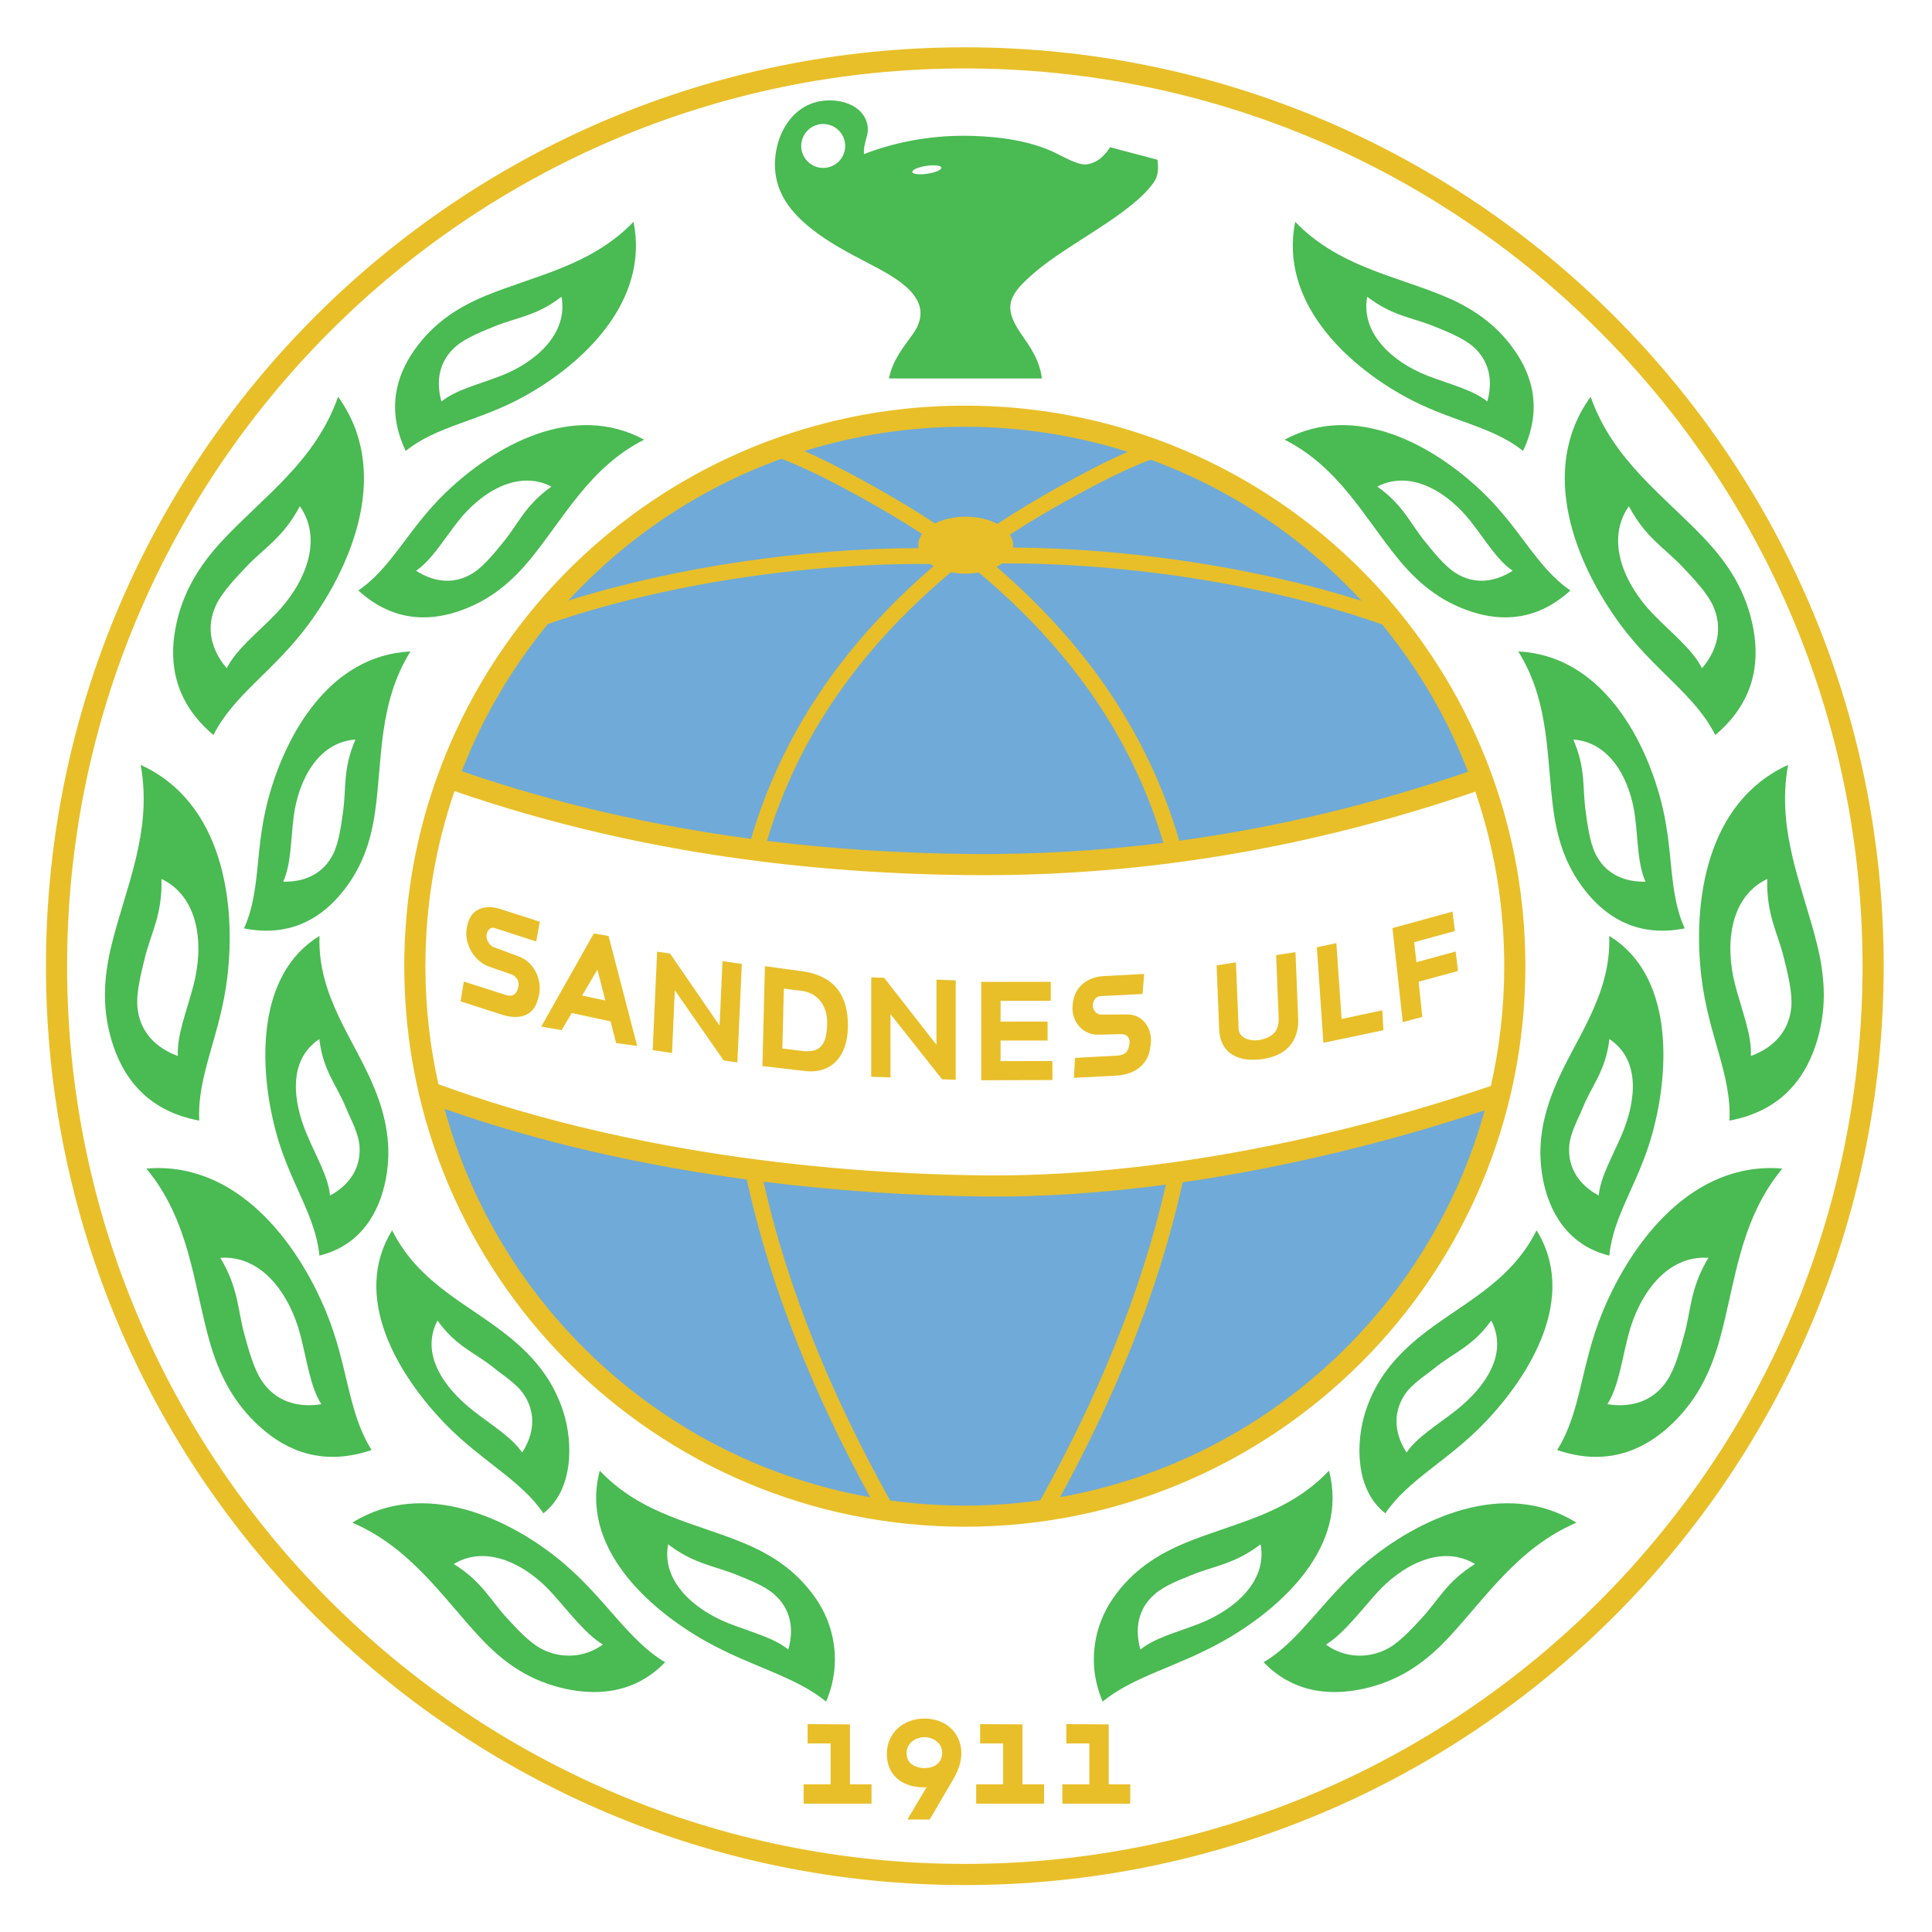 <?xml version="1.0" encoding="UTF-8" standalone="no"?>
<!-- Created with Inkscape (http://www.inkscape.org/) -->

<svg
   xmlns:dc="http://purl.org/dc/elements/1.1/"
   xmlns:cc="http://creativecommons.org/ns#"
   xmlns:rdf="http://www.w3.org/1999/02/22-rdf-syntax-ns#"
   xmlns:svg="http://www.w3.org/2000/svg"
   xmlns="http://www.w3.org/2000/svg"
   version="1.1"
   width="316"
   height="316"
   viewBox="0 0 745 745"
   id="svg3204"
   xml:space="preserve"><defs
     id="defs3208" /><g
     transform="matrix(1.25,0,0,-1.25,0,745)"
     id="g3212"><path
       d="m 297.638,469.24 c 73.354,0 135.942,-46.137 160.352,-110.966 -41.959,-18.758 -107.095,-29.782 -169.65,-28.658 -57.923,1.041 -110.86,12.798 -150.669,29.673 24.678,64.295 86.995,109.951 159.967,109.951 z M 464.632,259.671 C 447.24,183.504 379.068,126.649 297.638,126.649 c -81.116,0 -149.074,56.415 -166.79,132.138 107.741,-35.291 224.309,-41.992 333.784,0.884"
       id="path3218"
       style="fill:#6faad9;fill-opacity:1;fill-rule:evenodd;stroke:none" /><path
       d="m 297.638,581.409 c 156.527,0 283.464,-126.937 283.464,-283.464 0,-156.527 -126.937,-283.464 -283.464,-283.464 -156.527,0 -283.465,126.938 -283.465,283.464 0,156.527 126.938,283.464 283.465,283.464 z m 0,-6.525 c 152.923,0 276.939,-124.016 276.939,-276.939 0,-152.923 -124.016,-276.939 -276.939,-276.939 -152.924,0 -276.939,124.016 -276.939,276.939 0,152.923 124.015,276.939 276.939,276.939"
       id="path3220"
       style="fill:#e8bf29;fill-opacity:1;fill-rule:evenodd;stroke:none" /><path
       d="m 297.638,470.871 c 95.489,0 172.926,-77.437 172.926,-172.926 0,-95.49 -77.437,-172.927 -172.926,-172.927 -95.49,0 -172.927,77.437 -172.927,172.927 0,19.663 3.291,38.559 9.34,56.173 l 2.24,6.129 c 25.01,64.711 87.822,110.624 161.347,110.624 z m 10.042,-36.499 c 6.257,4.148 12.796,8.015 19.332,11.652 6.611,3.678 13.755,7.481 20.903,10.586 -15.863,5.026 -32.752,7.736 -50.277,7.736 -17.24,0 -33.865,-2.623 -49.503,-7.493 7.066,-3.085 14.125,-6.844 20.661,-10.48 6.642,-3.696 13.288,-7.628 19.636,-11.853 2.556,1.304 5.865,2.09 9.484,2.09 3.752,0 7.173,-0.845 9.764,-2.238 z m 47.279,19.828 c -8.648,-3.294 -17.533,-7.983 -25.567,-12.453 -6.024,-3.351 -12.054,-6.901 -17.853,-10.693 0.659,-1 1.022,-2.091 1.022,-3.231 0,-0.248 -0.018,-0.49 -0.052,-0.732 34.947,-0.22 74.164,-5.889 107.524,-16.442 -17.753,19.274 -39.999,34.345 -65.074,43.551 z m -70.508,-22.916 c -5.854,3.837 -11.947,7.426 -18.034,10.812 -7.971,4.435 -16.779,9.086 -25.363,12.375 -25.346,-9.169 -47.833,-24.323 -65.749,-43.752 33.605,10.525 73.043,16.117 108.043,16.201 -0.05,0.297 -0.078,0.598 -0.078,0.903 0,1.228 0.422,2.4 1.181,3.461 z M 426.348,403.39 c -35.47,12.426 -79.182,18.955 -117.19,18.809 -0.528,-0.38 -1.106,-0.734 -1.733,-1.055 28.023,-24.143 46.921,-51.997 56.37,-84.505 30.149,4.111 59.783,11.268 89.092,21.28 -6.423,16.609 -15.435,31.932 -26.539,45.471 z m -139.414,18.623 c -38.081,0.328 -82.12,-6.11 -117.927,-18.523 -11.103,-13.518 -20.121,-28.818 -26.555,-45.402 29.23,-10.069 59.006,-16.835 89.248,-20.863 9.497,32.35 28.37,60.082 56.304,84.132 -0.376,0.208 -0.732,0.427 -1.07,0.656 z m 71.952,-86.017 c -9.516,32.168 -28.595,59.591 -56.938,83.379 -1.282,-0.22 -2.633,-0.34 -4.032,-0.34 -1.597,0 -3.132,0.155 -4.571,0.439 -28.173,-23.666 -47.183,-50.927 -56.732,-82.878 20.499,-2.527 41.208,-3.814 62.107,-4.031 20.319,-0.212 40.355,0.952 60.166,3.431 z m 5.943,-104.727 c -7.447,-33.977 -21.197,-66.717 -37.796,-97.126 63.215,11.277 114.082,58.26 130.985,119.341 -29.161,-9.696 -61.204,-17.608 -93.189,-22.215 z m -43.92,-98.099 c 16.889,30.386 31.031,63.245 38.745,97.382 -18.985,-2.522 -37.894,-3.851 -56.115,-3.662 -22.156,0.23 -45.088,1.696 -67.989,4.571 7.691,-34.475 21.96,-67.658 39.019,-98.319 7.542,-1.047 15.24,-1.599 23.069,-1.599 7.899,0 15.667,0.559 23.271,1.627 z m -52.459,0.936 c -16.763,30.674 -30.634,63.724 -38.061,98.028 -32.008,4.317 -63.834,11.419 -93.251,21.793 16.797,-61.364 67.847,-108.585 131.312,-119.821 z M 136.225,261.18 c 52.07,-18.889 112.221,-27.191 167.382,-27.764 51.063,-0.53 107.73,11.064 155.854,27.436 l 0.453,0.154 c 2.695,11.882 4.125,24.243 4.125,36.939 0,18.842 -3.139,36.955 -8.915,53.843 -50.863,-17.388 -102.708,-26.309 -156.472,-25.749 -54.2,0.565 -107.151,8.235 -158.441,25.918 -5.813,-16.936 -8.975,-35.106 -8.975,-54.012 0,-12.507 1.389,-24.691 4.009,-36.409 l 0.98,-0.356"
       id="path3222"
       style="fill:#e8bf29;fill-opacity:1;fill-rule:evenodd;stroke:none" /><path
       d="m 250.004,525.677 c 5.567,-4.507 12.041,-7.822 17.998,-10.951 8.25,-4.335 21.359,-10.908 13.603,-21.796 -2.623,-3.683 -6.14,-7.721 -7.385,-13.683 l 47.187,0 c -0.689,5.789 -3.828,10.039 -6.391,13.732 -5.988,8.628 -3.504,12.322 4.021,18.849 10.47,9.081 30.073,18.031 36.97,28.044 1.591,2.31 1.248,5.268 1.054,6.832 -5.826,1.631 -8.772,2.259 -14.596,3.89 -0.569,-0.932 -1.495,-2.142 -2.677,-3.187 -1.504,-1.332 -3.629,-2.175 -5.159,-2.136 -2.854,0.073 -7.109,2.693 -9.756,3.901 -7.598,3.464 -16.471,4.631 -24.734,4.9 -11.201,0.367 -22.782,-1.416 -33.608,-5.614 -0.277,3.689 1.733,5.838 1.048,9.058 -1.312,6.172 -8.424,8.107 -13.898,7.366 -10.706,-1.448 -15.631,-13.051 -14.452,-22.373 0.842,-6.66 4.686,-11.9 10.775,-16.832 z m 35.733,19.144 c 2.476,0.377 4.568,0.14 4.67,-0.527 0.1,-0.666 -1.827,-1.513 -4.305,-1.889 -2.476,-0.377 -4.569,-0.141 -4.671,0.527 -0.1,0.666 1.828,1.513 4.306,1.889 z m -31.791,12.931 c 3.743,0 6.78,-3.037 6.78,-6.779 0,-3.743 -3.037,-6.779 -6.78,-6.779 -3.742,0 -6.779,3.036 -6.779,6.779 0,3.742 3.037,6.779 6.779,6.779"
       id="path3224"
       style="fill:#4aba53;fill-opacity:1;fill-rule:evenodd;stroke:none" /><path
       d="m 185.025,142.303 c -6.197,-23.216 14.451,-42.335 32.666,-52.588 14.168,-7.975 27.382,-10.69 37.157,-18.632 5.091,12 2.427,23.734 -3.211,31.86 -6.005,8.654 -13.725,13.498 -22.139,17.015 -14.997,6.267 -31.51,8.674 -44.473,22.345 z m 21.09,-22.695 c -2.156,-11.399 8.059,-20.205 18.723,-24.408 6.968,-2.745 13.837,-4.399 18.341,-8.059 1.858,6.46 0.712,12.659 -4.419,17.095 -3.167,2.738 -7.953,4.46 -11.102,5.776 -6.91,2.887 -13.646,3.47 -21.543,9.595"
       id="path3226"
       style="fill:#4aba53;fill-opacity:1;fill-rule:evenodd;stroke:none" /><path
       d="m 120.966,216.45 c -12.63,-20.442 1.628,-44.355 16.111,-59.426 11.265,-11.72 23.483,-17.435 30.552,-27.859 9.383,7.229 9.169,22.025 6.116,31.431 -3.254,10.019 -9.248,16.885 -16.29,22.678 -12.551,10.327 -28.019,16.347 -36.489,33.176 z m 13.998,-27.814 c -5.353,-10.292 1.888,-20.624 10.887,-27.722 5.879,-4.639 11.98,-8.204 15.237,-13.007 3.642,5.649 4.333,11.916 0.7,17.643 -2.243,3.534 -6.679,6.216 -9.314,8.383 -5.783,4.756 -11.715,6.56 -17.51,14.703"
       id="path3228"
       style="fill:#4aba53;fill-opacity:1;fill-rule:evenodd;stroke:none" /><path
       d="M 98.568,307.277 C 79.058,295.432 79.702,266.911 85.148,246.732 c 4.237,-15.694 12.199,-25.535 13.38,-38.075 13.101,3.218 18.636,13.85 20.483,23.565 1.969,10.348 0.017,19.252 -3.369,27.718 -6.036,15.091 -17.745,28.508 -17.074,47.337 z m -0.064,-31.816 c -9.644,-6.447 -8.266,-18.988 -3.793,-29.541 2.922,-6.895 6.556,-12.956 7.1,-18.734 5.911,3.202 9.532,8.362 9.102,15.131 -0.265,4.178 -2.864,8.663 -4.131,11.83 -2.782,6.952 -7.115,11.388 -8.277,21.314"
       id="path3230"
       style="fill:#4aba53;fill-opacity:1;fill-rule:evenodd;stroke:none" /><path
       d="m 126.626,395.036 c -24.914,-1.222 -38.593,-25.561 -43.946,-45.764 -4.163,-15.713 -2.176,-28.216 -7.411,-39.671 13.657,-2.703 23.062,2.699 29.512,10.195 6.871,7.984 9.623,16.675 10.915,25.7 2.303,16.089 0.949,33.561 10.93,49.54 z m -16.984,-27.188 c -11.575,-0.772 -17.689,-12.677 -19.08,-24.053 -0.908,-7.433 -0.786,-14.499 -3.199,-19.777 6.72,-0.177 12.434,2.489 15.439,8.568 1.856,3.752 2.541,9.635 3.023,13.011 1.06,7.411 -0.131,13.069 3.817,22.251"
       id="path3232"
       style="fill:#4aba53;fill-opacity:1;fill-rule:evenodd;stroke:none" /><path
       d="m 198.707,460.366 c -21.949,11.851 -46.251,-1.892 -61.289,-16.407 -11.696,-11.289 -16.468,-23.014 -26.877,-30.106 10.285,-9.382 21.128,-9.628 30.527,-6.554 10.012,3.274 16.866,9.285 22.643,16.338 10.299,12.574 18.185,28.224 34.996,36.729 z m -28.605,-14.47 c -10.304,5.331 -21.697,-1.69 -28.776,-10.703 -4.626,-5.889 -8.178,-11.998 -12.975,-15.265 5.658,-3.63 11.927,-4.307 17.645,-0.662 3.529,2.249 7.161,6.929 9.322,9.568 4.743,5.792 6.653,11.25 14.784,17.062"
       id="path3234"
       style="fill:#4aba53;fill-opacity:1;fill-rule:evenodd;stroke:none" /><path
       d="m 195.438,527.583 c 4.907,-24.456 -15.348,-43.671 -33.629,-53.802 -14.217,-7.879 -26.827,-9.009 -36.654,-16.887 -5.961,12.581 -3.022,23.021 2.668,31.108 6.062,8.615 13.816,13.409 22.251,16.869 15.038,6.167 32.31,9.127 45.364,22.712 z m -22.209,-23.117 c 2.081,-11.412 -7.967,-20.251 -18.658,-24.382 -6.985,-2.699 -13.866,-4.308 -18.394,-7.938 -1.815,6.472 -0.628,12.665 4.532,17.066 3.184,2.716 8.721,4.819 11.877,6.113 6.927,2.839 12.705,3.068 20.643,9.141"
       id="path3236"
       style="fill:#4aba53;fill-opacity:1;fill-rule:evenodd;stroke:none" /><path
       d="m 104.29,473.605 c 16.339,-22.524 4.725,-51.423 -9.109,-70.19 -10.759,-14.597 -23.022,-21.602 -29.329,-34.158 -11.891,9.99 -13.761,21.944 -11.747,32.79 2.145,11.553 7.782,20.019 14.729,27.447 12.386,13.241 28.529,24.268 35.456,44.111 z M 92.506,439.841 c 7.413,-10.607 1.329,-24.24 -7.594,-33.397 -5.831,-5.983 -12.062,-10.811 -14.968,-16.597 -4.848,5.721 -6.521,12.553 -3.333,19.414 1.967,4.234 6.606,8.94 9.206,11.718 5.706,6.098 11.459,9.016 16.688,18.862"
       id="path3238"
       style="fill:#4aba53;fill-opacity:1;fill-rule:evenodd;stroke:none" /><path
       d="m 43.395,360.032 c 25.328,-11.525 29.49,-42.391 26.722,-65.541 -2.152,-18.005 -9.36,-30.15 -8.648,-44.183 -15.272,2.82 -22.799,12.293 -26.4,22.72 -3.837,11.106 -3.113,21.251 -0.737,31.14 4.236,17.63 12.833,35.187 9.064,55.864 z m 6.416,-35.181 c 11.683,-5.566 13.12,-20.426 9.88,-32.794 -2.118,-8.081 -5.154,-15.356 -4.826,-21.822 -7.04,2.583 -11.867,7.699 -12.481,15.24 -0.379,4.653 1.333,11.036 2.223,14.734 1.953,8.12 5.516,13.497 5.204,24.642"
       id="path3240"
       style="fill:#4aba53;fill-opacity:1;fill-rule:evenodd;stroke:none" /><path
       d="m 45.158,235.509 c 27.727,2.351 46.468,-22.525 55.388,-44.066 6.939,-16.754 6.6,-30.873 14.091,-42.76 -14.697,-5.019 -25.898,-0.444 -34.143,6.885 -8.784,7.806 -13.118,17.005 -15.889,26.792 -4.937,17.446 -6.037,36.965 -19.447,53.149 z M 67.977,207.973 c 12.912,0.867 21.441,-11.387 24.67,-23.757 2.11,-8.084 3.024,-15.913 6.476,-21.391 -7.404,-1.194 -14.117,0.904 -18.344,7.178 -2.609,3.872 -4.241,10.276 -5.276,13.936 -2.273,8.037 -1.798,14.47 -7.527,24.034"
       id="path3242"
       style="fill:#4aba53;fill-opacity:1;fill-rule:evenodd;stroke:none" /><path
       d="m 108.691,126.274 c 21.953,13.724 48.733,1.441 65.266,-12.601 12.859,-10.92 19.973,-23.799 31.223,-30.457 -10.034,-10.397 -22.646,-10.32 -32.584,-7.757 -10.585,2.731 -18.083,8.504 -24.533,15.428 -11.497,12.343 -21.397,27.685 -39.372,35.386 z m 31.284,-12.752 c 10.32,6.202 22.586,-0.318 30.513,-9.186 5.179,-5.795 10.309,-12.586 15.493,-15.654 -5.62,-4.133 -13.116,-4.55 -19.28,-1.152 -3.803,2.097 -7.875,6.704 -10.287,9.295 -5.295,5.687 -7.634,11.213 -16.439,16.697"
       id="path3244"
       style="fill:#4aba53;fill-opacity:1;fill-rule:evenodd;stroke:none" /><path
       d="m 409.968,142.303 c 6.197,-23.216 -14.451,-42.335 -32.666,-52.588 -14.168,-7.975 -27.382,-10.69 -37.157,-18.632 -5.091,12 -2.427,23.734 3.21,31.86 6.006,8.654 13.725,13.498 22.14,17.015 14.997,6.267 31.51,8.674 44.473,22.345 z m -21.09,-22.695 c 2.156,-11.399 -8.059,-20.205 -18.723,-24.408 -6.968,-2.745 -13.837,-4.399 -18.341,-8.059 -1.858,6.46 -0.712,12.659 4.419,17.095 3.167,2.738 7.953,4.46 11.101,5.776 6.91,2.887 13.646,3.47 21.544,9.595"
       id="path3246"
       style="fill:#4aba53;fill-opacity:1;fill-rule:evenodd;stroke:none" /><path
       d="m 474.026,216.45 c 12.63,-20.442 -1.627,-44.355 -16.11,-59.426 -11.265,-11.72 -23.483,-17.435 -30.552,-27.859 -9.383,7.229 -9.169,22.025 -6.116,31.431 3.254,10.019 9.248,16.885 16.29,22.678 12.551,10.327 28.019,16.347 36.488,33.176 z m -13.997,-27.814 c 5.353,-10.292 -1.888,-20.624 -10.887,-27.722 -5.88,-4.639 -11.98,-8.204 -15.237,-13.007 -3.643,5.649 -4.333,11.916 -0.7,17.643 2.243,3.534 6.679,6.216 9.313,8.383 5.784,4.756 11.716,6.56 17.511,14.703"
       id="path3248"
       style="fill:#4aba53;fill-opacity:1;fill-rule:evenodd;stroke:none" /><path
       d="m 496.425,307.277 c 19.51,-11.845 18.866,-40.366 13.42,-60.545 -4.237,-15.694 -12.199,-25.535 -13.381,-38.075 -13.1,3.218 -18.635,13.85 -20.483,23.565 -1.969,10.348 -0.016,19.252 3.37,27.718 6.035,15.091 17.745,28.508 17.074,47.337 z m 0.063,-31.816 c 9.644,-6.447 8.267,-18.988 3.794,-29.541 -2.923,-6.895 -6.557,-12.956 -7.101,-18.734 -5.911,3.202 -9.531,8.362 -9.101,15.131 0.265,4.178 2.864,8.663 4.131,11.83 2.782,6.952 7.114,11.388 8.277,21.314"
       id="path3250"
       style="fill:#4aba53;fill-opacity:1;fill-rule:evenodd;stroke:none" /><path
       d="m 468.367,395.036 c 24.914,-1.222 38.593,-25.561 43.945,-45.764 4.163,-15.713 2.176,-28.216 7.411,-39.671 -13.656,-2.703 -23.061,2.699 -29.511,10.195 -6.871,7.984 -9.623,16.675 -10.916,25.7 -2.302,16.089 -0.948,33.561 -10.929,49.54 z m 16.984,-27.188 c 11.575,-0.772 17.688,-12.677 19.08,-24.053 0.909,-7.433 0.786,-14.499 3.199,-19.777 -6.72,-0.177 -12.434,2.489 -15.44,8.568 -1.855,3.752 -2.54,9.635 -3.022,13.011 -1.06,7.411 0.13,13.069 -3.817,22.251"
       id="path3252"
       style="fill:#4aba53;fill-opacity:1;fill-rule:evenodd;stroke:none" /><path
       d="m 396.286,460.366 c 21.949,11.851 46.251,-1.892 61.289,-16.407 11.695,-11.289 16.468,-23.014 26.877,-30.106 -10.285,-9.382 -21.129,-9.628 -30.527,-6.554 -10.011,3.274 -16.865,9.285 -22.643,16.338 -10.299,12.574 -18.185,28.224 -34.996,36.729 z m 28.605,-14.47 c 10.304,5.331 21.697,-1.69 28.776,-10.703 4.625,-5.889 8.178,-11.998 12.975,-15.265 -5.658,-3.63 -11.927,-4.307 -17.646,-0.662 -3.529,2.249 -7.161,6.929 -9.321,9.568 -4.743,5.792 -6.654,11.25 -14.784,17.062"
       id="path3254"
       style="fill:#4aba53;fill-opacity:1;fill-rule:evenodd;stroke:none" /><path
       d="m 399.555,527.583 c -4.907,-24.456 15.348,-43.671 33.629,-53.802 14.217,-7.879 26.827,-9.009 36.654,-16.887 5.961,12.581 3.022,23.021 -2.669,31.108 -6.061,8.615 -13.815,13.409 -22.25,16.869 -15.038,6.167 -32.31,9.127 -45.364,22.712 z m 22.209,-23.117 c -2.081,-11.412 7.967,-20.251 18.657,-24.382 6.986,-2.699 13.867,-4.308 18.395,-7.938 1.814,6.472 0.628,12.665 -4.532,17.066 -3.184,2.716 -8.722,4.819 -11.877,6.113 -6.927,2.839 -12.705,3.068 -20.643,9.141"
       id="path3256"
       style="fill:#4aba53;fill-opacity:1;fill-rule:evenodd;stroke:none" /><path
       d="m 490.703,473.605 c -16.339,-22.524 -4.725,-51.423 9.109,-70.19 10.758,-14.597 23.022,-21.602 29.329,-34.158 11.89,9.99 13.761,21.944 11.747,32.79 -2.145,11.553 -7.782,20.019 -14.729,27.447 -12.386,13.241 -28.529,24.268 -35.456,44.111 z m 11.784,-33.764 c -7.413,-10.607 -1.329,-24.24 7.593,-33.397 5.831,-5.983 12.062,-10.811 14.968,-16.597 4.848,5.721 6.521,12.553 3.333,19.414 -1.967,4.234 -6.606,8.94 -9.206,11.718 -5.706,6.098 -11.459,9.016 -16.688,18.862"
       id="path3258"
       style="fill:#4aba53;fill-opacity:1;fill-rule:evenodd;stroke:none" /><path
       d="m 551.598,360.032 c -25.328,-11.525 -29.49,-42.391 -26.722,-65.541 2.153,-18.005 9.36,-30.15 8.648,-44.183 15.272,2.82 22.8,12.293 26.401,22.72 3.837,11.106 3.113,21.251 0.737,31.14 -4.236,17.63 -12.833,35.187 -9.064,55.864 z m -6.416,-35.181 c -11.683,-5.566 -13.12,-20.426 -9.88,-32.794 2.118,-8.081 5.154,-15.356 4.826,-21.822 7.04,2.583 11.867,7.699 12.48,15.24 0.38,4.653 -1.333,11.036 -2.222,14.734 -1.953,8.12 -5.516,13.497 -5.204,24.642"
       id="path3260"
       style="fill:#4aba53;fill-opacity:1;fill-rule:evenodd;stroke:none" /><path
       d="m 549.835,235.509 c -27.727,2.351 -46.468,-22.525 -55.389,-44.066 -6.938,-16.754 -6.599,-30.873 -14.09,-42.76 14.697,-5.019 25.898,-0.444 34.143,6.885 8.784,7.806 13.119,17.005 15.889,26.792 4.937,17.446 6.037,36.965 19.447,53.149 z m -22.819,-27.536 c -12.912,0.867 -21.441,-11.387 -24.67,-23.757 -2.11,-8.084 -3.024,-15.913 -6.476,-21.391 7.403,-1.194 14.116,0.904 18.343,7.178 2.609,3.872 4.241,10.276 5.276,13.936 2.273,8.037 1.798,14.47 7.527,24.034"
       id="path3262"
       style="fill:#4aba53;fill-opacity:1;fill-rule:evenodd;stroke:none" /><path
       d="m 486.302,126.274 c -21.953,13.724 -48.733,1.441 -65.266,-12.601 -12.859,-10.92 -19.973,-23.799 -31.223,-30.457 10.034,-10.397 22.646,-10.32 32.584,-7.757 10.585,2.731 18.083,8.504 24.532,15.428 11.498,12.343 21.398,27.685 39.373,35.386 z m -31.284,-12.752 c -10.32,6.202 -22.586,-0.318 -30.513,-9.186 -5.179,-5.795 -10.309,-12.586 -15.494,-15.654 5.621,-4.133 13.117,-4.55 19.28,-1.152 3.804,2.097 7.876,6.704 10.288,9.295 5.294,5.687 7.634,11.213 16.439,16.697"
       id="path3264"
       style="fill:#4aba53;fill-opacity:1;fill-rule:evenodd;stroke:none" /><path
       d="m 268.769,294.499 3.984,-0.142 16.131,-20.662 0,20.086 5.946,-0.212 0,-30.669 -4.221,0.151 -15.893,20.092 0,-19.525 -5.947,0.212 0,30.669"
       id="path3266"
       style="fill:#e8bf29;fill-opacity:1;fill-rule:evenodd;stroke:none" /><path
       d="m 202.709,302.421 3.995,-0.578 15.281,-22.244 0.893,19.903 5.962,-0.863 -1.363,-30.389 -4.233,0.613 -15.068,21.654 -0.868,-19.346 -5.963,0.863 1.364,30.387"
       id="path3268"
       style="fill:#e8bf29;fill-opacity:1;fill-rule:evenodd;stroke:none" /><path
       d="m 262.209,64.04 0,-18.482 6.647,0 0,-5.971 -20.945,0 0,5.971 8.327,0 0,12.605 -7.102,0 0,5.971 13.073,-0.094"
       id="path3270"
       style="fill:#e8bf29;fill-opacity:1;fill-rule:evenodd;stroke:none" /><path
       d="m 342.022,64.04 0,-18.482 6.647,0 0,-5.971 -20.944,0 0,5.971 8.326,0 0,12.605 -7.102,0 0,5.971 13.073,-0.094"
       id="path3272"
       style="fill:#e8bf29;fill-opacity:1;fill-rule:evenodd;stroke:none" /><path
       d="m 315.434,64.04 0,-18.482 6.647,0 0,-5.971 -20.945,0 0,5.971 8.326,0 0,12.605 -7.102,0 0,5.971 13.074,-0.094"
       id="path3274"
       style="fill:#e8bf29;fill-opacity:1;fill-rule:evenodd;stroke:none" /><path
       d="m 302.691,293.107 21.463,0.015 0,-5.847 -15.492,0 0,-6.423 14.513,0.001 0,-5.846 -14.513,-0.001 0,-6.337 15.999,0.001 0,-5.847 -21.97,-0.075 0,30.359"
       id="path3276"
       style="fill:#e8bf29;fill-opacity:1;fill-rule:evenodd;stroke:none" /><path
       d="m 294.101,47.181 -7.305,-12.497 -6.873,0.015 5.906,9.954 c -7.204,-0.352 -12.25,3.567 -12.25,10.247 0,6.585 5.13,10.947 11.669,10.947 6.54,0 11.19,-4.46 11.318,-10.421 0.05,-2.352 -0.614,-5.079 -2.465,-8.244 z m -8.853,12.925 c -2.305,0 -5.485,-1.377 -5.573,-4.856 -0.088,-3.481 3.005,-4.681 5.573,-4.681 2.752,0 5.397,1.45 5.397,4.681 0,3.231 -2.994,4.856 -5.397,4.856"
       id="path3278"
       style="fill:#e8bf29;fill-opacity:1;fill-rule:evenodd;stroke:none" /><path
       d="m 375.306,298.198 5.971,0.923 0.824,-20.505 c 0.113,-2.828 3.65,-4.09 6.87,-3.35 3.956,0.912 5.633,2.922 5.475,6.852 l -0.773,19.234 5.971,0.923 0.831,-20.686 c 0.12,-2.969 -0.514,-11.009 -11.434,-12.356 -7.277,-0.898 -12.649,1.958 -12.941,9.208 l -0.794,19.757"
       id="path3280"
       style="fill:#e8bf29;fill-opacity:1;fill-rule:evenodd;stroke:none" /><path
       d="m 340.491,294.886 12.465,0.663 -0.482,-6.187 -13.12,-0.657 c -1.31,-0.065 -2.239,-1.592 -2.239,-2.943 0,-1.417 1.205,-2.766 2.582,-2.755 l 8.046,0.056 c 2.175,0.001 4.067,-0.902 5.341,-2.375 1.443,-1.672 2.231,-4.081 1.925,-6.745 -0.249,-2.157 -0.67,-3.736 -1.572,-5.14 -1.847,-2.875 -5.16,-4.434 -9.271,-4.641 l -12.887,-0.657 0.366,6.15 12.775,0.69 c 2.069,0.113 3.56,0.612 4.006,3.617 0.269,1.811 -0.774,3.081 -2.517,3.034 l -6.725,-0.185 c -4.959,-0.272 -8.801,3.89 -8.302,9.068 0.286,2.974 1.259,4.978 3.021,6.498 1.555,1.341 3.728,2.368 6.588,2.509"
       id="path3282"
       style="fill:#e8bf29;fill-opacity:1;fill-rule:evenodd;stroke:none" /><path
       d="m 154.324,315.58 12.203,-3.912 -1.115,-6.106 -12.84,4.16 c -1.282,0.416 -2.345,-0.793 -2.486,-2.166 -0.148,-1.438 0.884,-3.252 2.226,-3.748 l 7.838,-2.903 c 2.117,-0.799 3.864,-2.412 4.95,-4.377 1.231,-2.229 1.747,-4.966 1.17,-7.559 -0.467,-2.099 -1.041,-3.548 -2.066,-4.641 -2.098,-2.24 -5.484,-2.605 -9.508,-1.302 l -12.613,4.074 0.998,6.111 12.507,-3.999 c 2.025,-0.648 3.529,-0.689 4.277,2.198 0.451,1.741 -0.432,3.415 -2.134,4.008 l -6.565,2.287 c -4.856,1.549 -8.161,7.188 -7.135,12.264 0.589,2.915 1.744,4.592 3.619,5.487 1.653,0.79 3.875,1.034 6.674,0.124"
       id="path3284"
       style="fill:#e8bf29;fill-opacity:1;fill-rule:evenodd;stroke:none" /><path
       d="m 179.575,288.886 7.152,-1.529 -2.423,9.53 -4.729,-8.001 z m 8.788,-7.968 -11.983,2.563 -3.118,-5.275 -6.283,1.106 16.203,28.716 4.553,-0.773 8.826,-33.921 -6.496,0.891 -1.702,6.693"
       id="path3286"
       style="fill:#e8bf29;fill-opacity:1;fill-rule:evenodd;stroke:none" /><path
       d="m 235.978,297.939 11.358,-1.541 c 10.795,-1.47 14.382,-8.243 14.239,-17.227 -0.152,-9.532 -5.557,-14.732 -13.796,-13.497 l -12.578,1.463 0.777,30.802 z m 5.836,-6.915 -0.466,-18.469 5.823,-0.733 c 6.183,-0.782 7.783,2.126 7.997,8.216 0.188,5.366 -2.688,9.602 -7.739,10.278 l -5.615,0.708"
       id="path3288"
       style="fill:#e8bf29;fill-opacity:1;fill-rule:evenodd;stroke:none" /><path
       d="m 429.552,309.685 18.527,5.096 0.729,-6.002 -12.555,-3.43 0.699,-6.179 12.09,3.302 0.729,-6.002 -12.138,-3.315 1.13,-10.85 -6.025,-1.625 -3.186,29.005"
       id="path3290"
       style="fill:#e8bf29;fill-opacity:1;fill-rule:evenodd;stroke:none" /><path
       d="m 408.254,274.307 18.523,3.892 -0.353,6.13 -12.549,-2.661 -1.632,23.397 -6.018,-1.296 2.029,-29.462"
       id="path3292"
       style="fill:#e8bf29;fill-opacity:1;fill-rule:evenodd;stroke:none" /></g></svg>